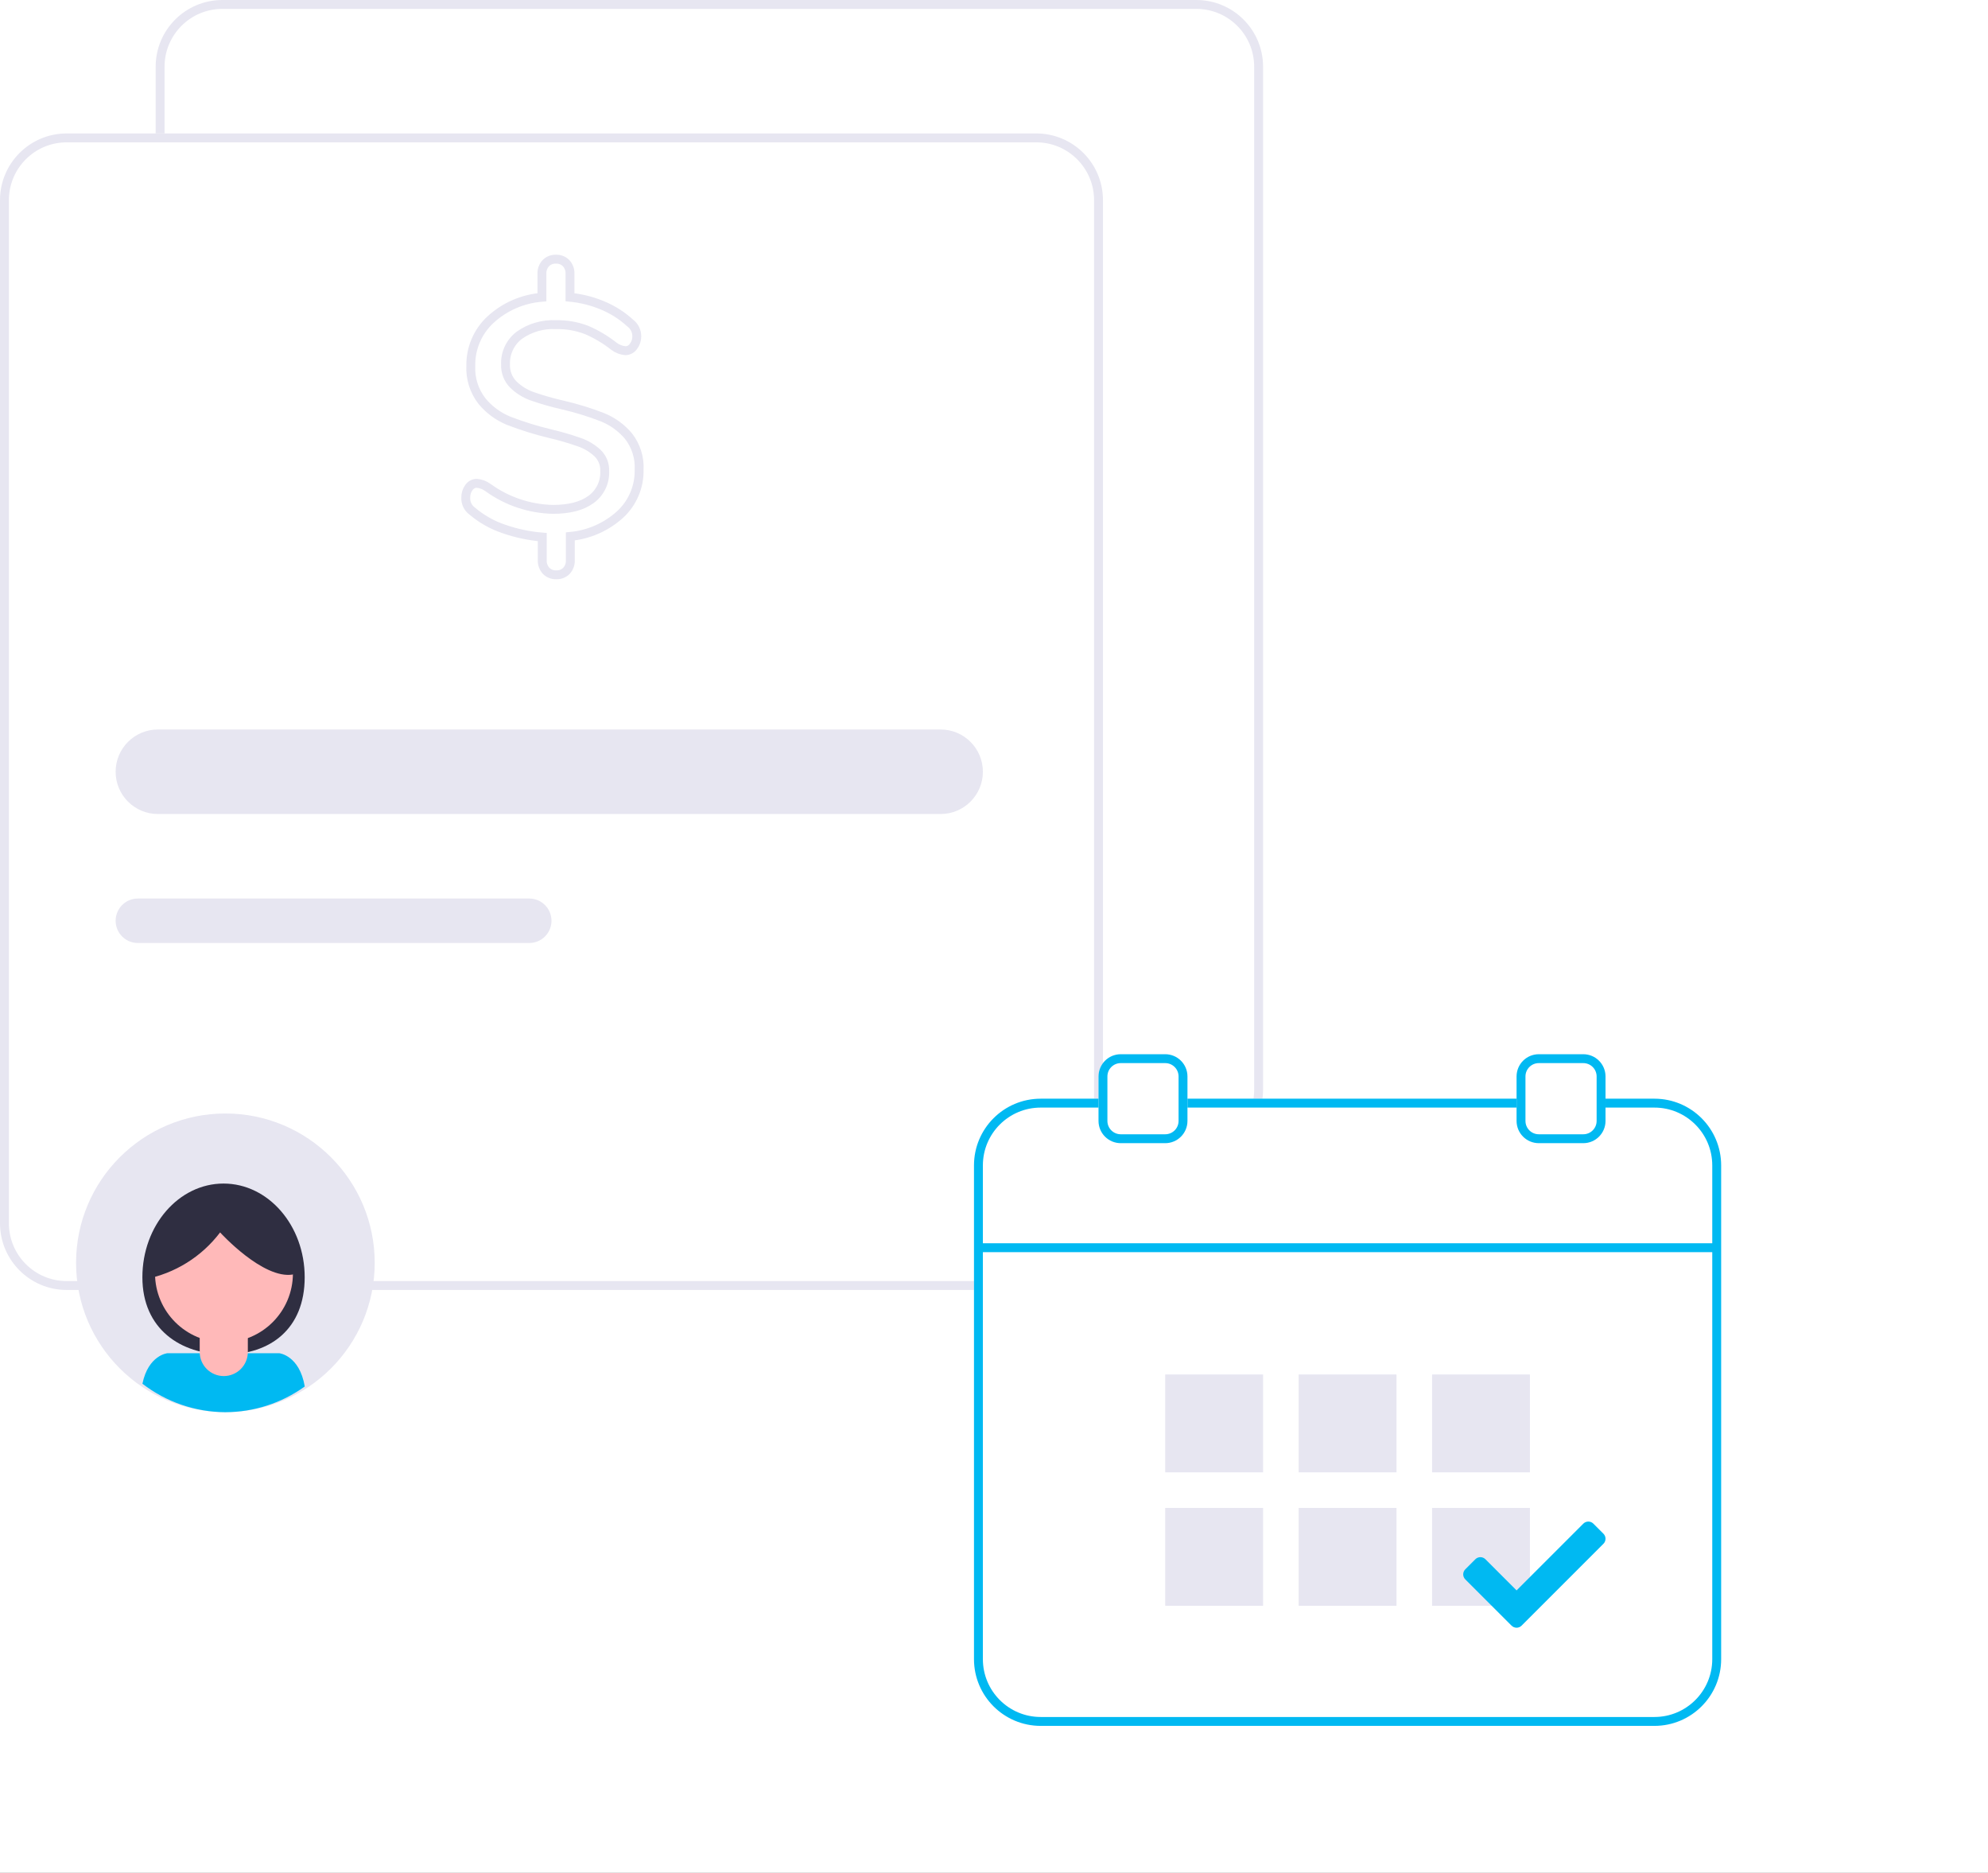 <svg width="447" height="421" viewBox="0 0 447 421" fill="none" xmlns="http://www.w3.org/2000/svg">
<rect x="0" y="0" width="447" height="421" fill="#808080" stroke="none"/>
<g clip-path="url(#clip0_1_535)">
<path d="M447 0H0V421H447V0Z" fill="white"/>
<path d="M269 0H50C41.716 0 35 6.716 35 15V245C35 253.284 41.716 260 50 260H269C277.284 260 284 253.284 284 245V15C284 6.716 277.284 0 269 0Z" fill="white"/>
<path d="M269 1H50C42.268 1 36 7.268 36 15V245C36 252.732 42.268 259 50 259H269C276.732 259 283 252.732 283 245V15C283 7.268 276.732 1 269 1Z" stroke="#E7E6F1" stroke-width="2"/>
<path d="M233 30H15C6.716 30 0 36.716 0 45V275C0 283.284 6.716 290 15 290H233C241.284 290 248 283.284 248 275V45C248 36.716 241.284 30 233 30Z" fill="white"/>
<path d="M233 31H15C7.268 31 1 37.268 1 45V275C1 282.732 7.268 289 15 289H233C240.732 289 247 282.732 247 275V45C247 37.268 240.732 31 233 31Z" stroke="#E7E6F1" stroke-width="2"/>
<path d="M372 247H234C225.716 247 219 253.716 219 262V373C219 381.284 225.716 388 234 388H372C380.284 388 387 381.284 387 373V262C387 253.716 380.284 247 372 247Z" fill="white"/>
<path d="M372 248H234C226.268 248 220 254.268 220 262V373C220 380.732 226.268 387 234 387H372C379.732 387 386 380.732 386 373V262C386 254.268 379.732 248 372 248Z" stroke="#00B9F2" stroke-width="2"/>
<path d="M211.5 164H35.5C30.253 164 26 168.253 26 173.5C26 178.747 30.253 183 35.5 183H211.5C216.747 183 221 178.747 221 173.5C221 168.253 216.747 164 211.5 164Z" fill="#E7E6F1"/>
<path d="M119 202H31C28.239 202 26 204.239 26 207C26 209.761 28.239 212 31 212H119C121.761 212 124 209.761 124 207C124 204.239 121.761 202 119 202Z" fill="#E7E6F1"/>
<path d="M143.705 105.648C143.742 107.518 143.382 109.374 142.651 111.095C141.92 112.816 140.834 114.363 139.463 115.635C136.359 118.463 132.418 120.203 128.237 120.591V125.922C128.258 126.359 128.192 126.796 128.044 127.208C127.896 127.62 127.668 127.998 127.373 128.322C127.076 128.624 126.718 128.86 126.324 129.015C125.929 129.17 125.506 129.241 125.083 129.222C124.66 129.241 124.237 129.17 123.842 129.015C123.448 128.86 123.09 128.624 122.793 128.322C122.498 127.998 122.27 127.62 122.122 127.208C121.974 126.796 121.908 126.359 121.929 125.922V120.741C118.971 120.5 116.057 119.882 113.256 118.901C110.655 118.027 108.245 116.664 106.156 114.884C105.689 114.541 105.314 114.087 105.065 113.564C104.816 113.04 104.7 112.463 104.729 111.884C104.704 111.062 104.955 110.256 105.442 109.594C105.638 109.306 105.901 109.07 106.208 108.906C106.516 108.743 106.859 108.656 107.207 108.655C108.132 108.736 109.017 109.074 109.76 109.631C114.007 112.701 119.088 114.404 124.327 114.512C128.032 114.512 130.898 113.761 132.927 112.259C133.921 111.529 134.719 110.564 135.25 109.45C135.781 108.336 136.027 107.108 135.968 105.876C135.997 105.131 135.868 104.387 135.59 103.695C135.312 103.003 134.891 102.377 134.354 101.859C133.184 100.776 131.804 99.945 130.299 99.419C128.098 98.649 125.857 97.997 123.586 97.467C120.473 96.718 117.413 95.765 114.425 94.614C112.071 93.663 109.992 92.139 108.376 90.18C106.611 87.914 105.718 85.089 105.86 82.22C105.829 80.288 106.204 78.37 106.961 76.592C107.718 74.814 108.839 73.214 110.253 71.896C113.44 68.951 117.527 67.166 121.853 66.828V61.567C121.832 61.13 121.898 60.693 122.046 60.281C122.194 59.869 122.422 59.491 122.717 59.167C123.014 58.865 123.372 58.629 123.766 58.474C124.161 58.319 124.584 58.248 125.007 58.267C125.43 58.248 125.853 58.319 126.248 58.474C126.642 58.629 127 58.865 127.297 59.167C127.592 59.491 127.82 59.869 127.968 60.281C128.116 60.693 128.182 61.13 128.161 61.567V66.823C130.682 67.066 133.151 67.687 135.486 68.667C137.764 69.612 139.86 70.945 141.681 72.609C142.15 72.956 142.53 73.408 142.79 73.929C143.051 74.451 143.185 75.026 143.181 75.609C143.194 76.425 142.928 77.222 142.428 77.867C142.228 78.162 141.961 78.405 141.647 78.575C141.334 78.745 140.984 78.837 140.628 78.843C139.702 78.763 138.817 78.425 138.073 77.867C136.191 76.376 134.121 75.138 131.916 74.188C129.713 73.342 127.367 72.935 125.008 72.988C122.063 72.833 119.152 73.679 116.748 75.388C115.749 76.151 114.948 77.142 114.412 78.279C113.876 79.416 113.621 80.665 113.669 81.921C113.635 82.75 113.771 83.577 114.068 84.352C114.365 85.126 114.817 85.832 115.396 86.426C116.61 87.617 118.071 88.527 119.676 89.092C121.964 89.887 124.296 90.552 126.659 91.082C129.674 91.783 132.635 92.699 135.519 93.823C137.756 94.737 139.74 96.178 141.301 98.023C143 100.189 143.855 102.899 143.705 105.648Z" fill="white" stroke="#E7E6F1" stroke-width="2"/>
<path d="M219.5 280.5H386.5" stroke="#00B9F2" stroke-width="2"/>
<path d="M262 237H252C249.239 237 247 239.239 247 242V252C247 254.761 249.239 257 252 257H262C264.761 257 267 254.761 267 252V242C267 239.239 264.761 237 262 237Z" fill="white"/>
<path d="M262 238H252C249.791 238 248 239.791 248 242V252C248 254.209 249.791 256 252 256H262C264.209 256 266 254.209 266 252V242C266 239.791 264.209 238 262 238Z" stroke="#00B9F2" stroke-width="2"/>
<path d="M314 309H292V331H314V309Z" fill="#E7E6F1"/>
<path d="M284 309H262V331H284V309Z" fill="#E7E6F1"/>
<path d="M344 309H322V331H344V309Z" fill="#E7E6F1"/>
<path d="M344 339H322V361H344V339Z" fill="#E7E6F1"/>
<path d="M314 339H292V361H314V339Z" fill="#E7E6F1"/>
<path d="M284 339H262V361H284V339Z" fill="#E7E6F1"/>
<path d="M356 237H346C343.239 237 341 239.239 341 242V252C341 254.761 343.239 257 346 257H356C358.761 257 361 254.761 361 252V242C361 239.239 358.761 237 356 237Z" fill="white"/>
<path d="M356 238H346C343.791 238 342 239.791 342 242V252C342 254.209 343.791 256 346 256H356C358.209 256 360 254.209 360 252V242C360 239.791 358.209 238 356 238Z" stroke="#00B9F2" stroke-width="2"/>
<path d="M339.869 365.463C340.018 365.612 340.194 365.729 340.388 365.81C340.582 365.89 340.79 365.932 341.001 365.932C341.211 365.932 341.419 365.89 341.613 365.81C341.807 365.729 341.983 365.612 342.132 365.463L360.532 347.063C360.681 346.914 360.799 346.738 360.879 346.544C360.959 346.35 361.001 346.142 361.001 345.931C361.001 345.721 360.959 345.513 360.879 345.319C360.799 345.125 360.681 344.949 360.532 344.8L358.269 342.537C358.12 342.388 357.944 342.27 357.75 342.19C357.556 342.11 357.348 342.068 357.138 342.068C356.927 342.068 356.719 342.11 356.525 342.19C356.331 342.27 356.155 342.388 356.006 342.537L341 357.543L333.994 350.537C333.845 350.388 333.669 350.27 333.475 350.19C333.281 350.11 333.073 350.068 332.863 350.068C332.652 350.068 332.444 350.11 332.25 350.19C332.056 350.27 331.88 350.388 331.731 350.537L329.469 352.8C329.32 352.949 329.203 353.125 329.122 353.319C329.042 353.513 329 353.721 329 353.931C329 354.142 329.042 354.35 329.122 354.544C329.203 354.738 329.32 354.914 329.469 355.063L339.869 365.463Z" fill="#00B9F2"/>
<path d="M50.678 317.475C69.22 317.475 84.252 302.443 84.252 283.901C84.252 265.359 69.22 250.327 50.678 250.327C32.136 250.327 17.104 265.359 17.104 283.901C17.104 302.443 32.136 317.475 50.678 317.475Z" fill="#E7E6F1"/>
<path d="M68.509 287.141C68.509 298.776 60.749 304.5 50.669 304.5C40.589 304.5 32.016 298.776 32.016 287.141C32.016 275.506 40.186 266.078 50.259 266.078C60.332 266.078 68.509 275.506 68.509 287.141Z" fill="#2F2E41"/>
<path d="M50.671 317.476C57.079 317.461 63.322 315.442 68.525 311.7C67.33 304.659 62.773 304.218 62.773 304.218H37.665C37.665 304.218 33.365 304.6 32.024 311.079C37.369 315.2 43.921 317.448 50.67 317.479L50.671 317.476Z" fill="#00B9F2"/>
<path d="M45.938 295.29H54.692C54.966 295.29 55.228 295.399 55.422 295.592C55.616 295.786 55.725 296.048 55.725 296.322V303.947C55.725 305.382 55.155 306.758 54.14 307.772C53.126 308.787 51.75 309.357 50.315 309.357C48.88 309.357 47.504 308.787 46.49 307.772C45.475 306.758 44.905 305.382 44.905 303.947V296.32C44.906 296.047 45.015 295.785 45.209 295.592C45.402 295.398 45.665 295.29 45.938 295.29Z" fill="#FFB9B9"/>
<path d="M50.359 301.777C58.921 301.777 65.862 294.836 65.862 286.274C65.862 277.712 58.921 270.771 50.359 270.771C41.797 270.771 34.856 277.712 34.856 286.274C34.856 294.836 41.797 301.777 50.359 301.777Z" fill="#FFB9B9"/>
<path d="M32.52 287.598C39.285 286.307 45.332 282.553 49.49 277.063C49.49 277.063 59.142 287.695 65.876 286.521C65.876 286.521 69.776 282.428 65.876 278.328C61.976 274.228 58.955 269.065 53.785 269.746C48.615 270.427 42.277 270.719 39.569 273.158C36.861 275.597 32.52 287.598 32.52 287.598Z" fill="#2F2E41"/>
</g>
<defs>
<clipPath id="clip0_1_535">
<rect width="447" height="421" fill="white"/>
</clipPath>
</defs>
</svg>

